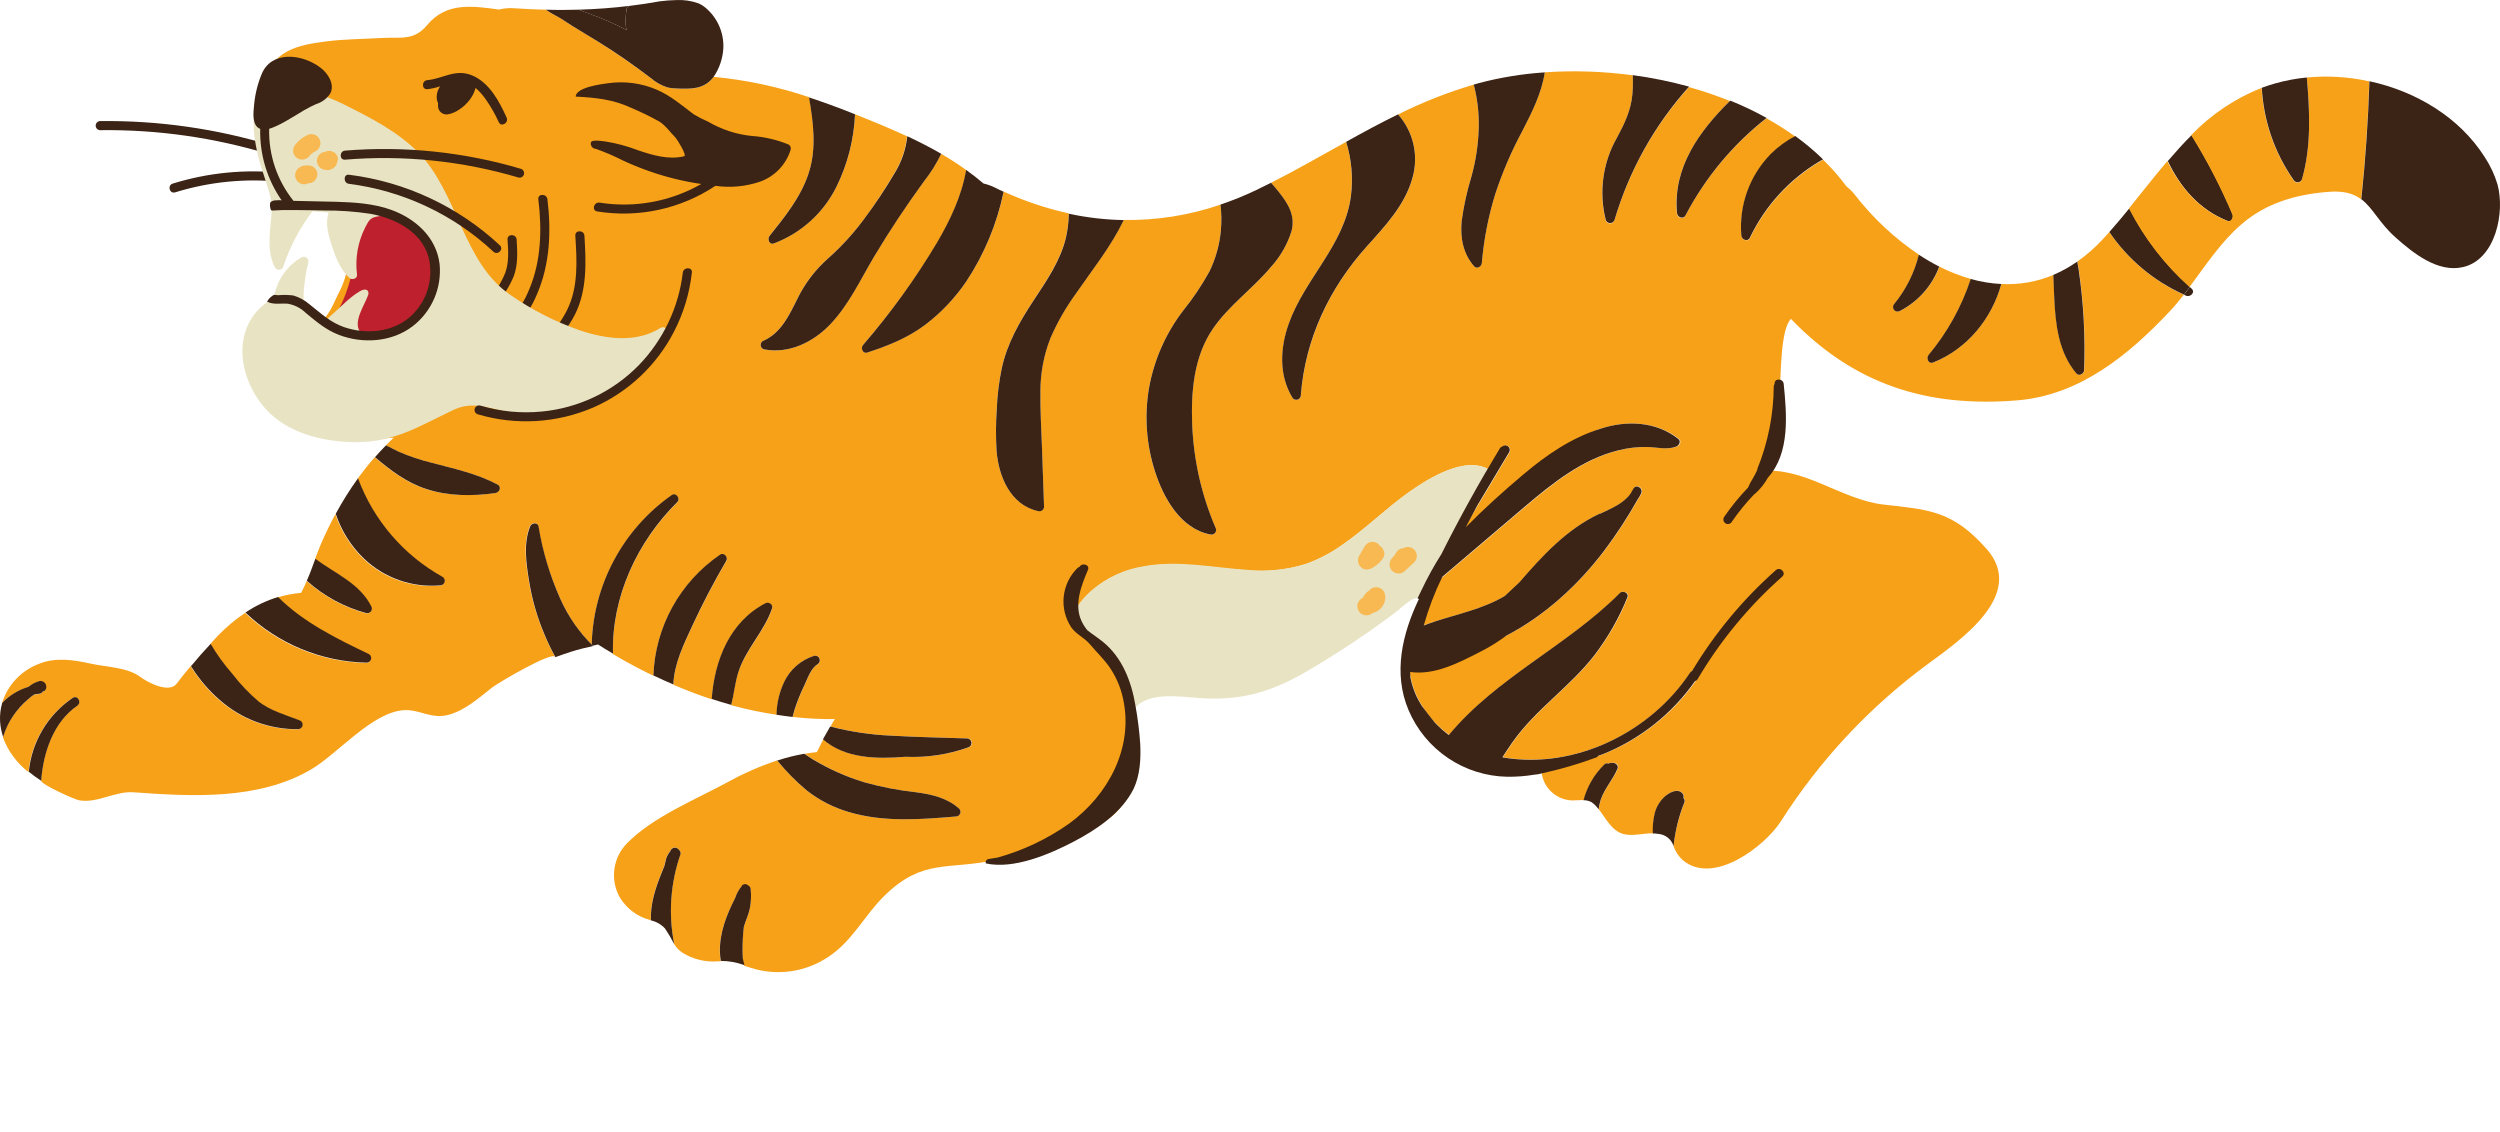 <?xml version="1.0" encoding="UTF-8"?> <svg xmlns="http://www.w3.org/2000/svg" viewBox="0 0 462 209.161" fill="none"><path d="M389.808 42.871C389.422 43.305 389.02 43.739 388.642 44.165C387.217 45.716 385.63 47.112 383.911 48.328C383.997 48.857 384.1 49.377 384.179 49.905C385.077 56.033 385.409 62.231 385.173 68.42C385.173 69.09 384.233 69.603 383.737 69.012C380.433 65.069 379.873 59.912 379.652 54.968C379.589 53.58 379.533 52.192 379.48 50.804C376.436 52.084 373.14 52.658 369.843 52.484C368.076 58.871 363.535 64.509 357.226 66.993C356.367 67.324 355.933 66.157 356.438 65.589C359.901 61.447 362.545 56.684 364.229 51.553C362.215 50.987 360.263 50.221 358.402 49.267C357.08 52.821 354.473 55.753 351.099 57.483C350.922 57.577 350.721 57.606 350.525 57.564C350.33 57.522 350.156 57.413 350.034 57.255C349.911 57.097 349.849 56.901 349.86 56.702C349.868 56.502 349.946 56.313 350.083 56.166C352.256 53.509 353.81 50.4 354.632 47.066C350.122 44.045 346.129 40.317 342.803 36.027C342.348 35.436 341.818 34.906 341.227 34.45C339.931 32.694 338.494 31.049 336.929 29.529C336.755 29.624 336.575 29.711 336.401 29.813C330.751 33.144 326.223 38.087 323.398 44.007C323.011 44.795 321.899 44.33 321.82 43.581C321.595 40.834 321.962 38.071 322.895 35.478C323.832 32.885 325.311 30.523 327.239 28.551C328.574 27.225 330.102 26.108 331.773 25.24C330.064 24.011 328.284 22.884 326.442 21.864C320.229 26.733 315.122 32.867 311.459 39.859C311.041 40.648 309.961 40.198 309.881 39.441C309.093 31.051 313.982 24.317 319.675 18.663C317.209 17.664 314.686 16.806 312.121 16.092C305.757 23.169 301.054 31.577 298.353 40.703C298.299 40.876 298.192 41.027 298.046 41.133C297.9 41.241 297.722 41.298 297.541 41.298C297.361 41.298 297.185 41.241 297.037 41.133C296.891 41.027 296.783 40.876 296.73 40.703C295.42 35.547 296.167 30.084 298.81 25.468C300.208 22.882 301.397 20.422 301.665 17.449C301.766 16.274 301.786 15.094 301.728 13.916C296.343 13.181 290.899 12.997 285.476 13.364C284.892 17.212 283.11 20.745 281.346 24.167C279.323 27.916 277.638 31.837 276.313 35.885C275.036 40.021 274.207 44.283 273.847 48.596C273.791 49.267 272.939 49.779 272.419 49.195C270.36 46.869 269.832 43.888 270.115 40.869C270.495 38.056 271.105 35.279 271.938 32.565C272.73 29.685 273.179 26.72 273.269 23.734C273.351 21.004 273.039 18.277 272.348 15.635C267.531 17.056 262.848 18.903 258.359 21.155C259.746 22.71 260.719 24.588 261.193 26.618C261.665 28.647 261.62 30.762 261.064 32.77C259.708 37.856 256.024 41.728 252.602 45.537C245.678 53.241 241.223 62.656 240.403 73.049C240.405 73.236 240.345 73.418 240.231 73.567C240.12 73.716 239.961 73.823 239.781 73.872C239.6 73.921 239.407 73.908 239.235 73.836C239.064 73.764 238.92 73.637 238.827 73.475C236.296 69.343 236.61 64.273 238.164 59.849C241.09 51.506 248.462 45.276 249.637 36.24C250.06 32.875 249.761 29.458 248.763 26.217C244.149 28.78 239.568 31.406 234.875 33.787C235.341 34.316 235.807 34.852 236.249 35.404C237.999 37.58 239.403 39.828 238.669 42.721C237.898 45.187 236.595 47.453 234.851 49.361C231.517 53.351 227.131 56.419 224.167 60.724C220.603 65.881 220.075 72.418 220.311 78.514C220.577 85.072 222.041 91.526 224.632 97.557C224.71 97.701 224.744 97.865 224.731 98.028C224.716 98.192 224.656 98.347 224.557 98.477C224.456 98.607 224.321 98.705 224.167 98.76C224.012 98.815 223.847 98.824 223.686 98.787C218.166 97.754 215.012 92.037 213.435 87.14C211.847 82.209 211.46 76.969 212.308 71.858C213.222 66.616 215.386 61.672 218.617 57.444C220.446 55.18 222.073 52.76 223.482 50.213C224.639 47.846 225.358 45.29 225.603 42.666C225.753 41.052 225.736 39.427 225.547 37.817C219.796 39.792 213.744 40.75 207.663 40.648C205.298 45.545 201.875 49.803 198.792 54.274C196.946 56.821 195.381 59.56 194.124 62.443C192.89 65.58 192.259 68.921 192.263 72.292C192.216 75.785 192.429 79.294 192.555 82.788L192.933 93.646C192.929 93.772 192.897 93.896 192.838 94.008C192.779 94.121 192.696 94.218 192.595 94.294C192.493 94.37 192.376 94.422 192.252 94.446C192.127 94.47 191.999 94.466 191.877 94.434C186.727 93.346 184.527 88.008 184.157 83.276C184.004 80.707 184.017 78.131 184.196 75.564C184.298 73.068 184.598 70.584 185.095 68.136C186.097 63.476 188.391 59.462 190.985 55.52C193.351 51.876 195.953 48.178 196.979 43.865C197.306 42.41 197.485 40.925 197.515 39.433C193.371 38.526 189.336 37.175 185.482 35.404C184.259 41.327 181.915 46.961 178.574 52.003C176.516 55.032 173.984 57.711 171.075 59.935C167.818 62.403 164.159 63.878 160.296 65.124C159.436 65.408 158.979 64.335 159.507 63.72C164.626 57.824 169.22 51.492 173.235 44.795C175.641 40.687 177.762 36.121 178.574 31.43C177.074 30.351 175.522 29.348 173.922 28.425C173.061 30.222 172.003 31.918 170.767 33.48C167.498 37.943 164.438 42.556 161.589 47.319C159.026 51.609 156.857 56.34 153.38 59.983C150.226 63.263 145.755 65.455 141.15 64.564C140.994 64.516 140.855 64.424 140.749 64.299C140.644 64.174 140.577 64.021 140.556 63.859C140.536 63.697 140.562 63.532 140.632 63.384C140.702 63.237 140.814 63.113 140.953 63.027C144.312 61.607 145.849 58.201 147.379 55.141C148.763 52.326 150.687 49.81 153.041 47.737C155.51 45.549 157.74 43.107 159.696 40.451C161.691 37.775 163.534 34.99 165.216 32.108C166.533 30.013 167.356 27.645 167.621 25.184C164.467 23.726 161.25 22.401 158.024 21.108C157.82 25.766 156.649 30.331 154.586 34.513C152.191 39.336 148.058 43.072 143.019 44.969C142.143 45.268 141.733 44.18 142.23 43.565C145.061 40.041 148.01 36.374 149.437 32.021C150.943 27.44 150.313 22.629 149.548 17.969C143.824 16.038 137.897 14.773 131.884 14.2C130.15 16.566 127.673 16.471 125.048 16.361C124.504 16.354 123.963 16.296 123.431 16.187C122.247 15.823 121.154 15.213 120.222 14.397C117.068 12.031 113.913 9.808 110.546 7.718C108.969 6.735 107.366 5.757 105.736 4.785C104.853 4.225 103.986 3.618 103.079 3.105C102.309 2.723 101.569 2.286 100.863 1.796C98.934 1.749 96.999 1.659 95.059 1.528C94.112 1.448 93.157 1.528 92.236 1.765C87.276 1.102 82.498 0.345 78.918 4.651C76.458 7.616 73.99 6.811 70.654 7.016C67.318 7.221 63.557 7.206 60.151 7.671C57.706 8.002 55.198 8.349 53.054 9.516C48.244 12.102 49.245 16.7 49.111 21.344C49.04 24.159 48.646 26.69 49.371 29.537C49.718 30.893 50.309 33.566 51.484 34.466C52.659 35.364 54.725 35.554 56.05 36.043C57.375 36.531 58.849 37.099 60.221 37.691C61.105 38.077 63.581 38.795 64.054 39.67C64.267 40.072 64.054 40.924 64.054 41.373C64.054 42.162 64.133 43.013 64.204 43.826C64.416 45.393 64.477 46.978 64.385 48.557C64.097 50.609 63.446 52.593 62.461 54.416C61.672 56.04 61.128 57.515 59.906 58.894C59.341 59.593 58.689 60.215 57.966 60.748C56.973 61.426 54.915 61.867 53.779 61.308C52.644 60.748 52.06 58.981 52.107 57.799C52.157 57.446 52.122 57.086 52.005 56.75C51.974 56.667 51.927 56.59 51.867 56.525C51.807 56.461 51.734 56.408 51.653 56.372C51.573 56.335 51.486 56.315 51.397 56.312C51.308 56.309 51.22 56.324 51.138 56.355C51.027 57.191 49.726 57.641 49.119 58.232C48.365 58.966 47.743 59.825 47.282 60.771C46.311 62.627 46.061 64.775 46.58 66.804C49.978 78.861 61.176 82.07 72.759 80.887C72.255 81.352 71.782 81.833 71.3 82.314C72.089 82.653 72.877 83.103 73.666 83.489C75.658 84.347 77.718 85.035 79.825 85.547C83.941 86.636 88.136 87.534 91.929 89.553C92.717 89.995 92.252 91.028 91.503 91.13C87.276 91.674 82.884 91.698 78.784 90.397C75.133 89.23 72.128 86.943 69.25 84.499C68.154 85.744 67.121 87.046 66.096 88.441C68.964 96.177 74.501 102.635 81.709 106.649C81.871 106.741 81.998 106.884 82.07 107.056C82.142 107.227 82.155 107.418 82.108 107.598C82.06 107.778 81.954 107.938 81.806 108.051C81.659 108.164 81.478 108.226 81.291 108.226C78.724 108.451 76.137 108.127 73.705 107.275C71.272 106.422 69.049 105.061 67.184 103.282C64.799 100.992 63.012 98.151 61.98 95.01C61.06 96.729 60.2 98.498 59.401 100.317C58.976 101.287 58.613 102.296 58.226 103.313C61.885 106.049 66.412 107.831 68.572 112.105C68.652 112.25 68.688 112.415 68.675 112.579C68.663 112.744 68.603 112.902 68.502 113.033C68.402 113.164 68.266 113.263 68.11 113.318C67.955 113.374 67.786 113.382 67.626 113.343C63.56 112.239 59.811 110.195 56.681 107.374C56.372 108.12 56.025 108.849 55.64 109.558C54.179 109.691 52.734 109.968 51.327 110.386C55.987 115.062 62.224 118.114 68.131 120.945C68.287 121.041 68.408 121.185 68.476 121.356C68.544 121.527 68.555 121.715 68.507 121.893C68.459 122.07 68.355 122.227 68.21 122.341C68.066 122.454 67.888 122.518 67.705 122.522C59.34 122.348 51.344 119.045 45.294 113.265C43.488 114.478 41.815 115.879 40.303 117.444C39.798 117.956 39.349 118.493 38.86 119.021C40.016 120.983 41.355 122.831 42.858 124.541C44.319 126.449 45.981 128.194 47.818 129.745C49.978 131.393 52.77 132.174 55.285 133.144C55.475 133.203 55.638 133.328 55.744 133.496C55.851 133.664 55.895 133.864 55.869 134.061C55.842 134.258 55.747 134.439 55.6 134.573C55.453 134.707 55.263 134.784 55.065 134.792C49.713 134.855 44.529 132.924 40.524 129.375C38.535 127.635 36.809 125.616 35.398 123.382L35.225 123.121C34.357 124.17 33.474 125.219 32.662 126.323C31.258 128.223 27.245 126.078 25.959 125.116C23.523 123.287 19.714 123.295 16.757 122.64C13.603 121.947 10.37 121.434 7.294 122.64C5.658 123.245 4.182 124.216 2.98 125.481C1.778 126.746 0.883 128.269 0.363 129.934C1.705 128.547 3.38 127.526 5.229 126.969C5.819 126.473 6.511 126.109 7.255 125.905C7.437 125.874 7.623 125.89 7.797 125.952C7.97 126.013 8.125 126.118 8.247 126.256C8.369 126.395 8.453 126.562 8.492 126.742C8.531 126.922 8.523 127.109 8.469 127.285C8.442 127.434 8.367 127.57 8.257 127.674C8.146 127.777 8.005 127.843 7.854 127.861C7.783 127.975 7.686 128.071 7.571 128.141C7.456 128.21 7.326 128.252 7.192 128.263C6.879 128.29 6.568 128.337 6.261 128.405C5.852 128.679 5.464 128.985 5.102 129.319C4.583 129.76 4.093 130.234 3.636 130.739C2.751 131.732 2.001 132.838 1.404 134.027C1.05 134.737 0.757 135.475 0.529 136.235C1.469 138.784 3.109 141.017 5.26 142.677C5.523 139.932 6.392 137.279 7.803 134.909C9.214 132.539 11.133 130.512 13.421 128.972C14.32 128.365 15.156 129.816 14.265 130.423C9.905 133.404 7.957 138.995 7.602 144.294C7.602 144.948 13.753 147.748 14.636 147.898C18.034 148.489 21.267 146.155 24.682 146.415C35.556 147.203 47.755 147.882 57.485 142.196C62.398 139.326 68.817 131.535 74.707 131.235C77.554 131.094 79.698 132.915 82.797 132.119C85.896 131.322 88.459 129.004 90.951 127.048C92.087 126.157 101.991 120.346 102.582 121.395C101.834 120.043 101.162 118.65 100.571 117.223C99.222 114.05 98.263 110.724 97.717 107.319C97.188 104.054 96.652 100.435 97.898 97.281C98.166 96.595 99.349 96.374 99.475 97.281C100.251 101.886 101.613 106.372 103.528 110.631C104.941 113.796 106.912 116.681 109.348 119.147C109.483 113.711 110.892 108.383 113.459 103.59C116.027 98.797 119.683 94.673 124.133 91.548C124.921 90.988 125.805 92.21 125.15 92.865C117.754 100.167 112.983 110.442 113.283 120.882C115.688 122.309 118.179 123.65 120.75 124.88C120.909 120.455 122.107 116.129 124.247 112.253C126.386 108.376 129.408 105.057 133.067 102.564C133.785 102.083 134.644 103.014 134.211 103.707C131.939 107.603 129.85 111.596 127.942 115.685C126.365 119.053 124.574 122.782 124.433 126.544C126.798 127.537 129.117 128.444 131.529 129.233C132.042 122.136 134.818 114.991 141.457 111.538C142.064 111.222 142.94 111.751 142.687 112.484C141.229 116.797 137.743 120.078 136.379 124.422C135.788 126.346 135.59 128.365 135.109 130.321C137.88 131.073 140.692 131.663 143.531 132.087C143.565 129.998 144.041 127.939 144.927 126.047C145.468 124.895 146.243 123.868 147.203 123.031C148.163 122.195 149.286 121.568 150.502 121.19C150.695 121.146 150.897 121.172 151.073 121.262C151.249 121.353 151.388 121.502 151.465 121.684C151.542 121.866 151.552 122.07 151.494 122.259C151.437 122.448 151.314 122.611 151.148 122.719C149.871 123.508 149.295 125.321 148.688 126.623C147.962 128.108 147.346 129.645 146.843 131.22C146.717 131.638 146.606 132.064 146.504 132.489C149.084 132.789 151.681 132.921 154.279 132.884C153.987 133.333 153.727 133.798 153.49 134.256C157.23 135.229 161.063 135.8 164.924 135.959C169.545 136.219 174.174 136.314 178.795 136.463C178.993 136.471 179.183 136.549 179.33 136.682C179.477 136.816 179.572 136.998 179.599 137.195C179.625 137.392 179.581 137.592 179.475 137.76C179.368 137.927 179.205 138.052 179.016 138.112C175.291 139.44 171.343 140.032 167.392 139.854C162.117 140.288 156.195 140.209 152.15 136.621C151.74 137.41 151.361 138.198 150.959 138.987C150.171 139.066 149.437 139.176 148.68 139.302C149.264 139.681 149.816 140.091 150.328 140.375C153.246 142.126 156.361 143.524 159.609 144.538C162.785 145.431 166.029 146.058 169.309 146.415C172.195 146.801 175.041 147.448 177.257 149.451C177.37 149.571 177.445 149.72 177.475 149.882C177.504 150.044 177.486 150.211 177.423 150.363C177.359 150.515 177.253 150.645 177.118 150.738C176.982 150.831 176.822 150.882 176.658 150.886C170.066 151.446 163.253 151.982 156.842 150.058C154.008 149.234 151.36 147.872 149.043 146.044C147.066 144.383 145.255 142.535 143.633 140.525C140.443 141.588 137.358 142.942 134.416 144.57C128.344 147.874 120.703 150.925 115.845 155.862C114.608 157.132 113.805 158.762 113.55 160.516C113.295 162.271 113.602 164.062 114.426 165.632C115.338 167.241 116.712 168.54 118.369 169.362C118.98 169.652 119.616 169.887 120.269 170.063C120.269 169.74 120.269 169.417 120.269 169.086C120.379 165.884 121.578 162.896 122.784 159.954C122.848 159.726 122.895 159.489 122.95 159.252C123.074 158.505 123.398 157.804 123.888 157.226V157.163C123.954 157.015 124.058 156.887 124.19 156.793C124.323 156.699 124.478 156.642 124.639 156.629C124.801 156.616 124.963 156.647 125.109 156.719C125.254 156.791 125.377 156.901 125.466 157.037C125.586 157.133 125.676 157.263 125.724 157.41C125.772 157.557 125.775 157.715 125.734 157.865C123.872 163.209 123.482 168.956 124.606 174.503C124.995 175.136 125.521 175.675 126.144 176.08C128.099 177.283 130.384 177.835 132.673 177.657H133.178C133.085 177.102 133.032 176.54 133.02 175.977C132.925 172.476 134.226 169.149 135.819 166.058C136.07 165.277 136.463 164.55 136.978 163.913V163.873C137.026 163.818 137.057 163.747 137.105 163.7C137.178 163.626 137.265 163.567 137.361 163.527C137.457 163.487 137.56 163.467 137.664 163.467C137.768 163.467 137.871 163.487 137.968 163.527C138.064 163.567 138.151 163.626 138.224 163.7C138.354 163.763 138.466 163.859 138.548 163.978C138.631 164.096 138.682 164.234 138.697 164.378C138.83 165.58 138.777 166.796 138.54 167.982C138.303 169.157 137.751 170.213 137.436 171.357C137.258 172.927 137.179 174.507 137.199 176.088C137.199 176.522 137.199 176.955 137.254 177.389C137.31 177.823 137.436 178.114 137.53 178.477C137.932 178.611 138.358 178.745 138.855 178.887C141.223 179.632 143.728 179.836 146.184 179.482C148.641 179.129 150.987 178.227 153.049 176.845C157.536 173.919 159.736 169.149 163.458 165.521C170.554 158.59 175.073 160.837 184.102 158.905C190.828 157.462 199.731 155.278 205.242 151.02C211.511 146.155 207.143 139.31 208.617 133.183C208.749 132.628 208.964 132.096 209.256 131.606C209.256 131.504 209.256 131.393 209.217 131.291C209.121 128.909 208.537 126.573 207.502 124.426C206.468 122.279 205.003 120.367 203.2 118.808C201.907 117.704 198.966 116.127 198.595 114.305C198.224 112.484 200.558 110.245 201.812 109.109C204.51 106.822 207.783 105.317 211.275 104.756C217.718 103.55 224.113 105.017 230.547 105.419C234.177 105.733 237.836 105.331 241.311 104.236C243.729 103.373 246.013 102.176 248.1 100.68C252.374 97.738 256.064 94.04 260.283 91.036C263.484 88.749 269.54 84.909 273.894 86.225C274.164 86.297 274.428 86.395 274.682 86.517C274.834 86.592 274.976 86.691 275.1 86.809C275.888 85.437 276.741 84.065 277.543 82.685C277.666 82.511 277.848 82.388 278.057 82.343C278.263 82.298 278.48 82.332 278.664 82.44C278.847 82.547 278.982 82.72 279.044 82.923C279.106 83.127 279.087 83.345 278.995 83.537C274.997 90.318 270.841 97.052 266.953 103.912C269.817 101.444 272.623 98.905 275.328 96.264C280.697 91.004 285.493 84.601 292.14 80.863C297.659 77.709 305.017 76.984 310.276 81.116C310.82 81.549 310.418 82.314 309.905 82.519C308.203 83.182 306.397 82.661 304.639 82.606C302.799 82.562 300.963 82.769 299.181 83.221C292.503 84.877 287.03 89.277 281.889 93.638C276.316 98.369 270.753 103.1 265.195 107.831C265.053 107.957 264.873 108.026 264.682 108.029C263.239 110.644 262.091 113.41 261.253 116.277C262.537 115.725 263.862 115.26 265.195 114.834C269.525 113.462 274.24 112.468 278.166 110.103C279.121 109.259 280.012 108.36 280.888 107.556C285.122 102.635 289.632 97.754 295.586 94.939C295.682 94.898 295.783 94.871 295.886 94.86C297.881 93.906 300.128 93.023 301.406 91.185L301.91 90.302C302.447 89.34 303.795 90.184 303.361 91.146C303.194 91.517 302.99 91.871 302.754 92.203C300.908 95.489 298.849 98.65 296.588 101.665C288.939 111.758 277.994 120.078 265.283 121.584C265.201 121.68 265.103 121.758 264.991 121.812C263.518 122.498 262.007 123.099 260.463 123.61C260.629 125.34 261.082 127.03 261.805 128.61C263.168 131.483 265.242 133.961 267.829 135.809C276.67 125.132 289.735 119.321 299.435 109.574C299.978 109.022 301.169 109.574 300.83 110.363C299.291 114.154 297.26 117.725 294.789 120.985C290.287 126.891 283.883 131.03 279.611 137.11C278.963 138.033 278.349 138.971 277.726 139.917L277.962 139.972C291.202 142.173 305.12 135.281 312.43 124.257C313.029 123.358 314.48 124.202 313.881 125.109C309.585 131.54 303.441 136.517 296.255 139.381C292.616 140.845 288.763 141.711 284.845 141.944C284.819 143.491 285.403 144.987 286.472 146.106C287.541 147.226 289.008 147.878 290.555 147.921C291.264 147.921 291.998 147.834 292.7 147.858C293.353 145.35 294.677 143.068 296.532 141.258C296.633 141.158 296.762 141.088 296.899 141.054C297.039 141.021 297.185 141.026 297.32 141.069C297.604 140.968 297.904 140.925 298.205 140.942C298.686 140.942 299.237 141.463 298.993 142.007C298.164 144.041 296.547 145.682 295.839 147.779C295.654 148.355 295.525 148.946 295.452 149.545C296.73 151.186 297.818 153.488 299.922 154.103C301.657 154.6 303.63 153.961 305.489 153.993C305.431 152.823 305.53 151.651 305.781 150.507C306.056 149.21 306.734 148.034 307.722 147.148C308.51 146.462 310.032 145.571 310.946 146.573C311.051 146.685 311.122 146.823 311.157 146.973C311.189 147.123 311.182 147.278 311.135 147.424C311.238 147.525 311.311 147.651 311.348 147.79C311.384 147.929 311.382 148.075 311.341 148.213C310.272 150.82 309.576 153.565 309.276 156.366C309.607 157.349 310.182 158.23 310.946 158.929C316.625 163.763 326.221 156.311 329.13 151.738C336.318 140.445 345.538 130.587 356.328 122.664C362.406 118.201 374.574 109.771 367.067 101.373C360.845 94.395 356.517 94.19 348.142 93.251C340.13 92.345 333.404 86.084 325.023 87.077C330.959 86.225 327.292 62.995 330.953 58.918C342.702 71.125 356.184 75.312 372.698 73.995C384.274 73.073 393.333 65.652 400.983 57.522C401.897 56.552 402.741 55.52 403.569 54.471C397.994 51.956 393.23 47.94 389.808 42.871Z" fill="#F6A117"></path><path d="M50.317 26.919C39.991 23.77 29.24 22.238 18.445 22.377C18.236 22.398 18.042 22.495 17.901 22.65C17.76 22.805 17.682 23.007 17.682 23.217C17.682 23.427 17.76 23.629 17.901 23.784C18.042 23.939 18.236 24.037 18.445 24.057C29.088 23.916 39.688 25.427 49.868 28.536C50.901 28.851 51.343 27.235 50.317 26.919Z" fill="#3B2315"></path><path d="M52.06 31.943C45.279 31.235 38.425 31.911 31.913 33.93C30.888 34.254 31.322 35.87 32.363 35.547C38.735 33.574 45.442 32.919 52.076 33.623C53.156 33.733 53.148 32.054 52.06 31.943Z" fill="#3B2315"></path><path d="M80.188 42.375C79.652 40.806 79.022 39.271 78.303 37.778C77.72 36.555 77.112 35.215 75.535 35.743C74.116 36.224 72.657 35.648 71.198 36.098C69.953 36.508 68.856 37.276 68.044 38.306C65.978 40.837 65.852 44.141 65.537 47.248C65.151 51.114 63.958 54.856 62.036 58.232C61.432 59.243 60.905 60.297 60.458 61.387C59.769 61.996 59.013 62.526 58.203 62.964C58.077 63.038 57.973 63.144 57.901 63.272C57.828 63.399 57.79 63.543 57.79 63.689C57.79 63.835 57.828 63.979 57.901 64.106C57.973 64.234 58.077 64.34 58.203 64.414C58.968 64.876 59.705 65.382 60.411 65.928C60.625 66.308 60.89 66.656 61.2 66.961C61.335 67.1 61.517 67.184 61.71 67.197C61.904 67.21 62.095 67.152 62.248 67.033C63.399 67.572 64.629 67.922 65.891 68.065C68.625 68.342 71.378 67.773 73.777 66.433C78.839 63.65 81.449 57.83 81.749 52.239C81.861 48.882 81.331 45.534 80.188 42.375Z" fill="#BE202E"></path><path d="M115.846 5.567C115.475 5.37 115.617 1.688 115.909 1.372C116.049 1.241 116.216 1.142 116.398 1.08C113.244 1.467 110.089 1.695 106.935 1.79C107.558 2.019 108.173 2.271 108.78 2.492C111.202 3.357 113.563 4.384 115.846 5.567Z" fill="#3B2315"></path><path d="M130.213 1.292C129.856 1.002 129.457 0.768 129.03 0.598C127.728 0.14 126.348 -0.058 124.969 0.015C123.951 0.036 122.935 0.112 121.925 0.243C120.088 0.582 118.243 0.851 116.406 1.079C116.224 1.141 116.057 1.24 115.916 1.371C115.625 1.686 115.483 5.369 115.853 5.566C113.575 4.384 111.22 3.356 108.804 2.491C108.197 2.27 107.582 2.018 106.959 1.789C104.932 1.852 102.906 1.86 100.863 1.789C101.569 2.279 102.31 2.716 103.079 3.098C103.986 3.61 104.853 4.218 105.736 4.778C107.345 5.75 108.948 6.728 110.547 7.711C113.945 9.801 117.06 11.993 120.222 14.39C121.154 15.206 122.248 15.815 123.431 16.18C123.963 16.289 124.505 16.347 125.048 16.353C127.674 16.464 130.15 16.535 131.884 14.193C132.949 12.627 133.568 10.8 133.675 8.909C133.738 7.457 133.457 6.01 132.856 4.686C132.254 3.363 131.349 2.2 130.213 1.292Z" fill="#3B2315"></path><path d="M145.7 26.699C143.526 25.808 141.223 25.276 138.879 25.121C136.037 24.823 133.292 23.919 130.828 22.472C129.913 22.077 129.025 21.622 128.171 21.108C125.979 19.444 123.944 17.693 121.397 16.589C118.585 15.378 115.497 14.955 112.463 15.367C111.185 15.541 106.478 16.108 106.383 17.851C109.995 18.032 113.315 18.364 116.634 19.925C118.403 20.669 120.13 21.509 121.807 22.44C122.974 23.15 123.889 24.491 124.859 25.46C125.096 25.689 127.012 28.741 126.436 28.875C123.574 29.577 120.593 28.686 117.809 27.739C115.922 27.011 113.964 26.483 111.966 26.162C111.493 26.107 109.6 25.776 109.269 26.209C108.938 26.643 109.459 27.534 110.058 27.495C111.754 28.081 113.406 28.787 115.002 29.608C116.626 30.365 118.282 31.041 119.97 31.635C123.096 32.73 126.32 33.522 129.598 34C123.908 37.258 117.275 38.474 110.799 37.446C109.742 37.281 109.285 38.897 110.35 39.071C117.972 40.307 125.779 38.617 132.208 34.34C134.999 34.741 137.846 34.471 140.512 33.551C141.825 33.073 143.012 32.299 143.98 31.29C144.947 30.281 145.671 29.064 146.094 27.731C146.164 27.541 146.162 27.331 146.09 27.141C146.018 26.952 145.879 26.794 145.7 26.699Z" fill="#3B2315"></path><path d="M149.43 32.038C148.003 36.391 145.053 40.058 142.223 43.583C141.749 44.166 142.159 45.286 143.011 44.986C148.048 43.088 152.178 39.352 154.571 34.53C156.634 30.348 157.805 25.783 158.009 21.125L157.544 20.936C154.852 19.853 152.174 18.878 149.509 18.01C150.305 22.647 150.936 27.457 149.43 32.038Z" fill="#3B2315"></path><path d="M159.696 40.451C157.745 43.103 155.519 45.543 153.057 47.729C150.703 49.803 148.779 52.318 147.395 55.134C145.865 58.201 144.328 61.607 140.968 63.019C140.829 63.105 140.718 63.229 140.648 63.377C140.578 63.524 140.551 63.689 140.572 63.851C140.593 64.013 140.66 64.166 140.765 64.291C140.87 64.416 141.009 64.508 141.165 64.557C145.771 65.448 150.25 63.256 153.396 59.975C156.889 56.332 159.042 51.601 161.605 47.311C164.443 42.58 167.503 37.967 170.783 33.472C172.019 31.91 173.077 30.215 173.937 28.418C171.911 27.251 169.813 26.178 167.668 25.177C167.403 27.637 166.581 30.005 165.263 32.1C163.566 34.986 161.708 37.774 159.696 40.451Z" fill="#3B2315"></path><path d="M159.492 63.745C158.987 64.336 159.444 65.432 160.28 65.148C164.144 63.887 167.803 62.428 171.06 59.96C173.969 57.735 176.501 55.057 178.558 52.027C181.899 46.986 184.244 41.351 185.466 35.428C184.914 35.176 184.362 34.939 183.81 34.64C183.154 34.32 182.464 34.077 181.752 33.914C180.719 33.023 179.639 32.195 178.535 31.399C177.746 36.13 175.601 40.656 173.196 44.765C169.191 51.479 164.605 57.83 159.492 63.745Z" fill="#3B2315"></path><path d="M40.587 129.336C44.593 132.886 49.776 134.817 55.128 134.754C55.327 134.746 55.516 134.668 55.663 134.535C55.811 134.401 55.906 134.219 55.932 134.022C55.958 133.825 55.914 133.625 55.808 133.457C55.701 133.29 55.539 133.165 55.349 133.105C52.833 132.135 50.042 131.355 47.881 129.707C46.045 128.156 44.382 126.411 42.921 124.502C41.418 122.792 40.08 120.944 38.924 118.983C37.662 120.331 36.448 121.703 35.288 123.115L35.462 123.375C36.875 125.598 38.601 127.606 40.587 129.336Z" fill="#3B2315"></path><path d="M3.683 130.684C4.141 130.18 4.63 129.706 5.15 129.265C5.512 128.93 5.899 128.625 6.309 128.35C6.616 128.283 6.927 128.236 7.24 128.208C7.374 128.198 7.504 128.156 7.619 128.086C7.734 128.017 7.831 127.921 7.902 127.806C8.052 127.789 8.193 127.723 8.304 127.62C8.415 127.516 8.489 127.38 8.517 127.231C8.571 127.055 8.578 126.868 8.54 126.687C8.501 126.507 8.416 126.34 8.295 126.202C8.173 126.064 8.018 125.959 7.844 125.897C7.671 125.836 7.484 125.82 7.303 125.851C6.558 126.055 5.867 126.418 5.276 126.915C3.428 127.472 1.753 128.493 0.411 129.88C0.084 131.001 -0.05 132.169 0.016 133.334C0.08 134.303 0.268 135.26 0.576 136.181C0.805 135.421 1.098 134.682 1.452 133.973C2.048 132.784 2.799 131.678 3.683 130.684Z" fill="#3B2315"></path><path d="M14.282 130.423C15.173 129.816 14.337 128.365 13.438 128.972C11.165 130.511 9.259 132.532 7.857 134.891C6.454 137.25 5.589 139.89 5.324 142.622C6.058 143.22 6.824 143.778 7.618 144.293C7.989 139.018 9.921 133.404 14.282 130.423Z" fill="#3B2315"></path><path d="M67.768 122.46C67.952 122.456 68.129 122.392 68.274 122.279C68.419 122.166 68.523 122.008 68.571 121.831C68.618 121.653 68.608 121.465 68.54 121.295C68.472 121.124 68.351 120.98 68.194 120.883C62.288 118.052 56.051 115.001 51.39 110.325C49.249 110.979 47.216 111.947 45.358 113.195C51.406 118.978 59.402 122.284 67.768 122.46Z" fill="#3B2315"></path><path d="M68.62 112.051C66.46 107.777 61.933 105.995 58.274 103.259C57.778 104.623 57.289 105.995 56.697 107.32C59.827 110.14 63.576 112.185 67.642 113.289C67.805 113.336 67.978 113.334 68.139 113.282C68.3 113.23 68.443 113.132 68.548 112.999C68.653 112.866 68.715 112.705 68.728 112.536C68.741 112.367 68.704 112.198 68.62 112.051Z" fill="#3B2315"></path><path d="M81.354 108.172C81.541 108.172 81.722 108.111 81.869 107.997C82.017 107.883 82.123 107.724 82.171 107.544C82.218 107.364 82.205 107.173 82.133 107.002C82.061 106.83 81.934 106.687 81.772 106.595C74.564 102.581 69.027 96.123 66.159 88.387C64.648 90.481 63.273 92.67 62.043 94.94C63.075 98.082 64.862 100.922 67.247 103.212C69.111 104.994 71.333 106.358 73.766 107.213C76.198 108.069 78.785 108.395 81.354 108.172Z" fill="#3B2315"></path><path d="M91.527 91.124C92.277 91.029 92.765 89.996 91.953 89.547C88.16 87.528 83.965 86.629 79.849 85.541C77.742 85.029 75.682 84.34 73.691 83.483C72.902 83.128 72.113 82.647 71.325 82.308C70.631 83.01 69.953 83.735 69.298 84.484C72.177 86.929 75.181 89.215 78.832 90.382C82.909 91.707 87.301 91.707 91.527 91.124Z" fill="#3B2315"></path><path d="M103.529 110.632C101.635 106.383 100.292 101.91 99.531 97.321C99.365 96.415 98.182 96.636 97.954 97.321C96.708 100.476 97.244 104.095 97.772 107.36C98.319 110.764 99.277 114.09 100.627 117.264C101.218 118.691 101.889 120.084 102.638 121.435C103.576 121.104 104.499 120.765 105.453 120.465C106.801 120.039 108.197 119.677 109.608 119.385C107.047 116.877 104.985 113.907 103.529 110.632Z" fill="#3B2315"></path><path d="M125.75 157.889C125.791 157.74 125.788 157.582 125.74 157.434C125.693 157.287 125.603 157.157 125.482 157.061C125.393 156.925 125.27 156.815 125.125 156.743C124.979 156.671 124.817 156.641 124.655 156.653C124.494 156.666 124.339 156.723 124.207 156.817C124.074 156.911 123.97 157.039 123.905 157.187V157.25C123.414 157.828 123.09 158.529 122.966 159.277C122.911 159.513 122.864 159.75 122.801 159.978C121.594 162.92 120.396 165.908 120.285 169.11C120.285 169.441 120.285 169.764 120.285 170.087C121.287 170.312 122.197 170.834 122.895 171.586C123.525 172.522 124.097 173.496 124.606 174.503C123.492 168.962 123.887 163.224 125.75 157.889Z" fill="#3B2315"></path><path d="M137.223 176.002C137.203 174.422 137.282 172.841 137.46 171.271C137.791 170.127 138.327 169.071 138.564 167.896C138.801 166.71 138.854 165.495 138.721 164.292C138.706 164.148 138.655 164.011 138.573 163.892C138.49 163.773 138.378 163.678 138.248 163.614C138.175 163.54 138.088 163.482 137.992 163.442C137.895 163.402 137.792 163.381 137.688 163.381C137.584 163.381 137.481 163.402 137.385 163.442C137.289 163.482 137.202 163.54 137.128 163.614C137.081 163.662 137.05 163.732 137.002 163.788V163.835C136.487 164.472 136.094 165.2 135.843 165.98C134.266 169.071 132.949 172.399 133.044 175.9C133.056 176.463 133.109 177.024 133.201 177.579C134.696 177.579 136.178 177.846 137.578 178.368C137.483 178.005 137.381 177.642 137.302 177.28C137.223 176.917 137.263 176.436 137.223 176.002Z" fill="#3B2315"></path><path d="M95.47 44.261C95.399 43.189 93.719 43.181 93.79 44.261C93.932 46.311 94.082 48.425 93.38 50.396C92.663 52.168 91.659 53.809 90.407 55.253C88.184 57.99 85.353 60.261 81.859 61.081C80.811 61.325 81.26 62.942 82.309 62.658C86.149 61.759 89.343 59.22 91.771 56.184C93.072 54.653 94.135 52.936 94.926 51.09C95.738 48.929 95.627 46.564 95.47 44.261Z" fill="#3B2315"></path><path d="M101.163 36.816C101.037 35.759 99.357 35.743 99.483 36.816C100.161 42.335 100.027 48.163 97.843 53.375C96.098 57.786 92.764 61.385 88.499 63.46C87.521 63.918 88.373 65.361 89.35 64.911C93.849 62.699 97.381 58.914 99.278 54.274C101.636 48.786 101.88 42.682 101.163 36.816Z" fill="#3B2315"></path><path d="M108 43.55C107.929 42.477 106.249 42.469 106.321 43.55C106.604 48.139 106.92 53.012 104.799 57.286C102.898 61.095 99.373 64.896 95.431 66.599C94.445 67.033 95.297 68.484 96.274 68.05C98.457 66.99 100.422 65.533 102.07 63.752C103.751 62.11 105.161 60.213 106.249 58.13C108.52 53.596 108.308 48.47 108 43.55Z" fill="#3B2315"></path><path d="M122.075 60.583C117.573 63.445 111.95 62.657 107.14 61.04C102.601 59.456 98.298 57.262 94.35 54.519C85.471 48.526 84.643 35.507 77.168 28.047C73.343 24.231 68.431 21.739 63.605 19.318C60.159 17.591 56.508 16.692 53.062 15.155C52.391 14.796 51.698 14.48 50.988 14.208C50.629 14.076 50.244 14.033 49.865 14.083C49.486 14.132 49.124 14.273 48.812 14.492C48.449 14.835 48.178 15.264 48.023 15.738C46.786 19.303 46.528 23.134 47.274 26.833C47.802 29.908 48.938 32.739 49.805 35.72C50.531 38.212 50.049 40.357 49.876 42.927C49.726 45.127 49.742 47.477 50.83 49.456C50.916 49.596 51.04 49.708 51.187 49.778C51.335 49.848 51.5 49.874 51.662 49.852C51.824 49.83 51.976 49.762 52.1 49.655C52.224 49.549 52.314 49.408 52.36 49.251C52.989 47.347 53.781 45.5 54.726 43.732C55.191 42.864 55.688 42.02 56.224 41.2C56.492 40.782 56.768 40.412 57.052 39.978L57.446 39.426C57.533 39.324 57.612 39.213 57.714 39.103C57.817 38.992 57.785 39.056 57.824 39.04L60.734 39.276C60.111 41.066 60.592 43.101 61.152 44.883C61.893 47.249 62.729 49.614 64.543 51.357C65.016 51.806 66.073 51.522 65.978 50.758C65.597 47.762 66.125 44.721 67.492 42.028C68.194 40.648 68.438 40.278 69.724 40.002C71.25 39.756 72.813 39.853 74.297 40.286C75.17 40.68 75.947 41.258 76.576 41.981C77.595 42.949 78.483 44.047 79.218 45.246C80.016 46.751 80.441 48.427 80.457 50.131C80.474 51.835 80.081 53.518 79.312 55.039C77.294 59.14 72.215 63.067 67.484 61.844C67.098 61.775 66.748 61.571 66.499 61.269C65.237 59.384 67.39 56.348 67.989 54.637C68.108 54.391 68.125 54.107 68.036 53.849C67.776 53.312 66.964 53.517 66.459 53.849C64.496 55.024 63.124 56.609 61.428 58.067C60.025 59.266 60.49 59.289 58.936 58.225C57.92 57.38 56.973 56.454 56.106 55.457C56.106 55.008 56.106 54.558 56.106 54.117C56.242 52.225 56.529 50.348 56.965 48.502C57.006 48.342 57 48.173 56.946 48.017C56.892 47.861 56.794 47.724 56.662 47.623C56.531 47.522 56.374 47.462 56.209 47.45C56.044 47.438 55.879 47.475 55.735 47.556C54.365 48.34 53.192 49.427 52.307 50.733C51.421 52.04 50.846 53.531 50.625 55.094C48.678 56.074 47.083 57.633 46.06 59.558C43.371 64.707 45.271 71.125 48.835 75.281C52.888 80.052 59.772 81.692 65.781 81.716C72.98 81.716 77.522 78.719 83.736 75.786C87.001 74.209 89.729 75.21 93.072 75.975C104.845 78.672 117.375 71.969 123.219 61.781C123.322 61.621 123.369 61.429 123.351 61.239C123.333 61.048 123.252 60.869 123.12 60.731C122.988 60.592 122.813 60.502 122.623 60.476C122.434 60.449 122.24 60.486 122.075 60.583Z" fill="#E8E3C2"></path><path d="M81.236 48.787C80.637 43.827 76.749 40.373 72.231 38.757C69.006 37.605 65.513 37.393 62.122 37.29C59.504 37.219 56.886 37.172 54.236 37.117C51.213 33.35 49.621 28.634 49.742 23.806C52.644 22.899 55.514 20.47 58.416 19.24C59.5 18.908 60.433 18.205 61.049 17.253C61.885 15.581 60.663 13.571 59.165 12.459C55.758 9.92 50.16 9.344 48.362 13.673C47.603 15.512 47.127 17.456 46.95 19.437C46.824 20.77 46.509 23.214 48.086 23.814C47.971 28.544 49.369 33.188 52.076 37.069C51.989 36.943 51.145 37.006 50.972 37.022C50.635 37.019 50.306 37.124 50.033 37.322C49.781 37.582 49.899 38.425 50.033 38.725C50.045 38.768 50.07 38.807 50.104 38.835C50.182 38.891 50.277 38.916 50.373 38.907C50.972 38.907 51.563 38.82 52.163 38.82H54.694C56.413 38.82 58.14 38.867 59.859 38.899C62.762 38.875 65.663 39.083 68.533 39.522C72.972 40.357 77.79 42.731 79.17 47.407C79.683 49.371 79.648 51.437 79.072 53.383C78.495 55.328 77.397 57.079 75.898 58.447C72.602 61.443 67.657 61.853 63.573 60.449C61.042 59.574 59.283 57.887 57.225 56.262C56.35 55.502 55.323 54.937 54.213 54.606C53.268 54.488 52.314 54.472 51.366 54.559C51.15 54.518 50.931 54.491 50.712 54.48C50.527 54.533 50.357 54.627 50.215 54.756C49.858 55.017 49.566 55.357 49.363 55.75C50.515 56.349 51.863 56.034 53.101 56.113C54.397 56.32 55.596 56.926 56.531 57.847C58.439 59.424 60.198 60.931 62.548 61.853C66.987 63.588 72.412 63.249 76.276 60.276C78.009 58.939 79.374 57.183 80.241 55.173C81.109 53.163 81.451 50.965 81.236 48.787Z" fill="#3B2315"></path><path d="M149.051 146.044C151.368 147.872 154.016 149.234 156.85 150.058C163.285 151.982 170.074 151.446 176.666 150.886C176.831 150.882 176.99 150.831 177.126 150.738C177.262 150.645 177.368 150.515 177.431 150.363C177.495 150.211 177.513 150.044 177.483 149.882C177.454 149.721 177.378 149.571 177.265 149.451C175.049 147.448 172.203 146.801 169.317 146.415C166.037 146.059 162.793 145.431 159.618 144.538C156.345 143.527 153.205 142.126 150.266 140.367C149.753 140.059 149.201 139.673 148.618 139.295C146.931 139.594 145.269 140.013 143.642 140.548C145.264 142.55 147.076 144.391 149.051 146.044Z" fill="#3B2315"></path><path d="M167.322 139.855C171.272 140.033 175.22 139.441 178.945 138.113C179.134 138.053 179.297 137.928 179.404 137.761C179.511 137.593 179.555 137.393 179.528 137.196C179.502 136.999 179.407 136.817 179.259 136.684C179.112 136.55 178.923 136.472 178.724 136.465C174.103 136.315 169.475 136.22 164.854 135.96C160.993 135.801 157.159 135.23 153.42 134.257C152.954 135.045 152.505 135.834 152.079 136.622C156.148 140.21 162.046 140.289 167.322 139.855Z" fill="#3B2315"></path><path d="M92.371 45.333C84.679 38.162 74.922 33.598 64.488 32.29C63.415 32.156 63.431 33.867 64.488 33.97C74.482 35.252 83.822 39.641 91.188 46.516C91.976 47.257 93.167 46.074 92.371 45.333Z" fill="#3B2315"></path><path d="M96.274 31.202C85.741 28.078 74.72 26.936 63.77 27.834C62.698 27.921 62.69 29.601 63.77 29.506C74.567 28.614 85.436 29.734 95.825 32.81C96.034 32.859 96.255 32.826 96.441 32.716C96.626 32.606 96.763 32.429 96.821 32.221C96.879 32.014 96.854 31.791 96.752 31.601C96.651 31.411 96.479 31.268 96.274 31.202Z" fill="#3B2315"></path><path d="M126.183 50.38C125.421 56.802 122.576 62.799 118.085 67.452C113.322 72.343 106.98 75.388 100.185 76.047C96.341 76.431 92.46 76.058 88.759 74.951C88.544 74.891 88.315 74.919 88.122 75.029C87.928 75.138 87.786 75.32 87.726 75.534C87.666 75.749 87.694 75.978 87.804 76.172C87.913 76.365 88.095 76.508 88.309 76.567C95.36 78.655 102.92 78.203 109.671 75.29C116.077 72.472 121.323 67.543 124.535 61.325C126.307 57.912 127.432 54.202 127.855 50.38C128.005 49.308 126.325 49.315 126.183 50.38Z" fill="#3B2315"></path><path d="M190.993 55.543C188.399 59.486 186.104 63.476 185.103 68.16C184.606 70.608 184.306 73.092 184.204 75.588C184.025 78.155 184.012 80.731 184.165 83.3C184.535 88.031 186.735 93.37 191.884 94.458C192.007 94.49 192.135 94.494 192.259 94.47C192.384 94.446 192.501 94.394 192.602 94.318C192.704 94.242 192.787 94.145 192.846 94.032C192.904 93.92 192.937 93.796 192.941 93.669L192.563 82.811C192.437 79.318 192.224 75.809 192.271 72.316C192.266 68.945 192.898 65.604 194.132 62.467C195.389 59.583 196.954 56.844 198.8 54.297C201.883 49.826 205.313 45.568 207.671 40.671C204.258 40.609 200.859 40.215 197.523 39.496C197.493 40.988 197.314 42.473 196.986 43.928C195.961 48.202 193.391 51.9 190.993 55.543Z" fill="#3B2315"></path><path d="M225.611 42.652C225.367 45.275 224.648 47.832 223.49 50.198C222.082 52.745 220.455 55.165 218.626 57.429C215.395 61.657 213.231 66.602 212.316 71.844C211.468 76.955 211.855 82.194 213.444 87.125C215.021 92.022 218.175 97.739 223.694 98.772C223.855 98.81 224.021 98.801 224.175 98.746C224.33 98.691 224.465 98.592 224.566 98.462C224.665 98.333 224.725 98.177 224.738 98.014C224.753 97.85 224.718 97.687 224.641 97.542C222.05 91.512 220.586 85.057 220.319 78.499C220.083 72.403 220.611 65.882 224.175 60.709C227.14 56.404 231.526 53.336 234.86 49.346C236.603 47.439 237.906 45.172 238.677 42.707C239.426 39.813 238.007 37.566 236.255 35.389C235.815 34.837 235.349 34.301 234.884 33.773C233.986 34.23 233.078 34.679 232.172 35.113C230.021 36.145 227.81 37.043 225.547 37.802C225.738 39.412 225.76 41.037 225.611 42.652Z" fill="#3B2315"></path><path d="M249.654 36.225C248.477 45.262 241.105 51.492 238.155 59.834C236.58 64.258 236.288 69.297 238.819 73.46C238.911 73.623 239.055 73.75 239.227 73.822C239.401 73.894 239.592 73.906 239.772 73.858C239.952 73.809 240.111 73.702 240.225 73.553C240.337 73.404 240.397 73.222 240.397 73.035C241.185 62.642 245.672 53.226 252.595 45.522C256.017 41.714 259.69 37.842 261.056 32.756C261.612 30.748 261.657 28.633 261.185 26.603C260.712 24.574 259.738 22.696 258.351 21.141C255.109 22.718 251.932 24.445 248.769 26.203C249.772 29.443 250.073 32.86 249.654 36.225Z" fill="#3B2315"></path><path d="M271.938 32.567C271.105 35.283 270.495 38.062 270.115 40.878C269.832 43.898 270.36 46.879 272.419 49.205C272.939 49.788 273.791 49.276 273.847 48.606C274.209 44.292 275.036 40.03 276.313 35.894C277.64 31.846 279.323 27.925 281.346 24.177C283.112 20.754 284.894 17.222 285.476 13.374C281.369 13.641 277.299 14.304 273.319 15.353C272.986 15.439 272.67 15.542 272.348 15.637C273.039 18.278 273.351 21.005 273.271 23.735C273.179 26.721 272.732 29.686 271.938 32.567Z" fill="#3B2315"></path><path d="M301.665 17.434C301.397 20.406 300.208 22.867 298.81 25.453C296.187 30.056 295.446 35.496 296.745 40.633C296.799 40.805 296.908 40.956 297.054 41.063C297.2 41.17 297.376 41.228 297.556 41.228C297.739 41.228 297.915 41.17 298.061 41.063C298.207 40.956 298.314 40.805 298.37 40.633C301.069 31.501 305.772 23.087 312.138 16.006C308.718 15.068 305.242 14.36 301.728 13.885C301.788 15.068 301.766 16.254 301.665 17.434Z" fill="#3B2315"></path><path d="M309.914 39.372C309.984 40.161 311.066 40.594 311.491 39.79C315.154 32.798 320.261 26.664 326.474 21.796C324.3 20.593 322.052 19.524 319.748 18.594C313.999 24.248 309.126 30.99 309.914 39.372Z" fill="#3B2315"></path><path d="M321.798 43.511C321.861 44.3 322.973 44.757 323.374 43.937C326.199 38.017 330.727 33.075 336.378 29.743C336.552 29.641 336.732 29.554 336.906 29.459C335.302 27.894 333.582 26.45 331.764 25.138C330.094 26.007 328.565 27.124 327.23 28.45C325.298 30.424 323.812 32.79 322.874 35.389C321.936 37.988 321.569 40.758 321.798 43.511Z" fill="#3B2315"></path><path d="M351.068 57.484C354.443 55.753 357.047 52.822 358.37 49.267C357.073 48.604 355.815 47.869 354.6 47.067C353.78 50.401 352.226 53.51 350.051 56.167C349.916 56.314 349.836 56.503 349.828 56.703C349.819 56.902 349.881 57.098 350.004 57.256C350.124 57.413 350.298 57.523 350.493 57.565C350.688 57.607 350.892 57.578 351.068 57.484Z" fill="#3B2315"></path><path d="M357.226 66.995C363.535 64.511 368.093 58.872 369.843 52.485C367.93 52.389 366.032 52.077 364.19 51.555C362.505 56.685 359.862 61.448 356.399 65.591C355.925 66.159 356.358 67.326 357.226 66.995Z" fill="#3B2315"></path><path d="M383.705 69.005C384.203 69.596 385.117 69.084 385.141 68.414C385.377 62.23 385.044 56.037 384.147 49.914C384.068 49.394 383.967 48.873 383.879 48.337C382.494 49.315 381.008 50.142 379.448 50.805C379.503 52.193 379.557 53.581 379.621 54.969C379.843 59.905 380.401 65.078 383.705 69.005Z" fill="#3B2315"></path><path d="M403.979 54.645C404.767 54.984 405.779 54.014 404.997 53.328L404.69 53.044C404.334 53.525 403.964 53.991 403.593 54.464L403.979 54.645Z" fill="#3B2315"></path><path d="M393.501 38.503C392.294 39.986 391.071 41.452 389.81 42.872C393.241 47.932 398.013 51.938 403.593 54.44C403.964 53.967 404.334 53.501 404.69 53.021C400.094 48.915 396.3 43.993 393.501 38.503Z" fill="#3B2315"></path><path d="M411.635 40.814C412.425 41.114 412.835 40.16 412.582 39.576C410.435 34.521 407.902 29.638 405.004 24.972C403.475 26.494 402.024 28.126 400.613 29.759C402.9 34.608 406.455 38.772 411.635 40.814Z" fill="#3B2315"></path><path d="M298.922 142.032C299.143 141.488 298.591 141.007 298.134 140.968C297.833 140.95 297.533 140.993 297.249 141.094C297.114 141.051 296.968 141.046 296.829 141.079C296.691 141.112 296.564 141.183 296.461 141.283C294.607 143.093 293.282 145.375 292.629 147.883C293.121 147.874 293.608 147.985 294.048 148.206C294.536 148.521 294.959 148.925 295.294 149.397L295.42 149.57C295.493 148.971 295.624 148.38 295.807 147.804C296.509 145.707 298.087 144.066 298.922 142.032Z" fill="#3B2315"></path><path d="M311.088 147.449C311.135 147.303 311.142 147.147 311.109 146.998C311.075 146.848 311.004 146.71 310.899 146.597C309.984 145.612 308.479 146.487 307.674 147.173C306.687 148.059 306.008 149.235 305.734 150.532C305.482 151.676 305.384 152.848 305.444 154.018C305.779 154.018 306.114 154.048 306.444 154.104C307.088 154.152 307.702 154.393 308.209 154.795C308.713 155.197 309.085 155.743 309.276 156.36C309.564 153.568 310.242 150.832 311.294 148.23C311.333 148.093 311.335 147.949 311.298 147.811C311.262 147.674 311.191 147.549 311.088 147.449Z" fill="#3B2315"></path><path d="M329.628 70.937C329.51 69.881 327.853 69.865 327.947 70.937C327.842 71.069 327.786 71.234 327.79 71.402C327.756 76.61 326.734 81.764 324.778 86.59C324.74 86.691 324.718 86.797 324.714 86.905C324.478 87.42 324.214 87.923 323.926 88.411C323.578 88.945 323.284 89.51 323.044 90.099C321.425 91.781 319.948 93.593 318.628 95.516C318.561 95.611 318.514 95.72 318.492 95.834C318.469 95.948 318.471 96.065 318.494 96.179C318.52 96.293 318.567 96.4 318.636 96.494C318.705 96.588 318.793 96.667 318.892 96.726C318.993 96.785 319.104 96.822 319.22 96.836C319.334 96.85 319.452 96.84 319.564 96.806C319.675 96.772 319.778 96.716 319.866 96.641C319.954 96.565 320.027 96.472 320.079 96.368C321.309 94.579 322.683 92.894 324.186 91.329C324.242 91.302 324.295 91.27 324.345 91.234C325.294 90.384 326.094 89.379 326.71 88.262C330.835 83.735 330.186 76.567 329.628 70.937Z" fill="#3B2315"></path><path d="M268.95 98.843C271.416 95.886 272.971 92.022 275.077 88.75C275.298 88.466 275.44 88.129 275.487 87.772C275.48 87.501 275.395 87.238 275.24 87.015C275.085 86.792 274.871 86.62 274.619 86.518C274.366 86.396 274.102 86.298 273.829 86.226C269.478 84.909 263.422 88.75 260.221 91.037C256.002 94.041 252.335 97.739 248.037 100.68C245.951 102.177 243.666 103.374 241.247 104.237C237.797 105.282 234.175 105.646 230.586 105.309C224.152 104.907 217.756 103.44 211.315 104.647C207.822 105.207 204.55 106.712 201.852 109C200.598 110.135 198.256 112.367 198.635 114.196C199.013 116.026 201.947 117.595 203.24 118.699C205.043 120.257 206.507 122.169 207.542 124.316C208.577 126.463 209.16 128.8 209.256 131.181C209.256 131.284 209.256 131.394 209.296 131.497C211.575 127.617 217.915 128.76 221.842 129.013C229.783 129.533 235.397 127.72 242.288 123.603C245.963 121.411 249.574 119.109 253.085 116.656C254.873 115.403 256.648 114.101 258.383 112.769C258.817 112.43 260.938 110.324 261.979 110.561C262.206 110.08 262.436 109.607 262.672 109.126C264.328 105.45 266.436 101.995 268.95 98.843Z" fill="#E8E3C2"></path><path d="M210.707 137.34C210.541 135 210.246 132.67 209.824 130.362C209.099 125.977 207.395 121.53 203.855 118.644C202.885 117.855 201.852 117.201 200.929 116.46C200.496 115.926 200.13 115.341 199.841 114.717C198.453 111.657 199.841 108.188 201.056 105.302C201.45 104.34 199.952 103.906 199.479 104.773C199.342 104.806 199.217 104.874 199.116 104.97C197.683 106.382 196.785 108.249 196.576 110.25C196.368 112.251 196.861 114.262 197.972 115.939C198.879 117.232 200.433 117.863 201.45 119.093C202.633 120.505 204.036 121.83 205.077 123.351C206.263 125.087 207.099 127.037 207.537 129.092C209.54 138.129 204.817 146.905 197.625 152.165C193.605 155.014 189.124 157.148 184.378 158.473C183.842 158.56 183.306 158.654 182.801 158.725C182.296 158.796 182.052 159.135 182.186 159.561C187.374 160.689 193.927 157.874 198.406 155.54C202.656 153.316 207.301 150.193 209.493 145.77C210.652 143.325 210.873 140.329 210.707 137.34Z" fill="#3B2315"></path><path d="M328.177 105.364C322.099 110.747 316.882 117.028 312.704 123.989C312.558 124.047 312.432 124.149 312.342 124.281C305.032 135.32 291.116 142.196 277.876 139.996L277.638 139.941C278.261 138.995 278.877 138.057 279.523 137.134C283.797 131.054 290.199 126.883 294.703 121.008C297.174 117.749 299.205 114.177 300.742 110.387C301.081 109.598 299.892 109.022 299.347 109.598C289.647 119.345 276.582 125.156 267.743 135.833C266.811 135.137 265.942 134.364 265.141 133.523C264.351 132.529 263.525 131.504 262.775 130.487C262.395 129.89 262.054 129.271 261.749 128.634C261.247 127.535 260.878 126.381 260.646 125.196C260.646 124.864 260.607 124.525 260.598 124.178C265.053 124.833 269.54 122.499 273.404 120.527C275.148 119.656 276.809 118.632 278.372 117.468C285.47 113.777 291.674 108.092 296.509 101.697C298.769 98.681 300.828 95.52 302.674 92.234C302.911 91.903 303.115 91.549 303.282 91.178C303.716 90.216 302.367 89.372 301.831 90.334L301.326 91.217C300.034 93.054 297.786 93.938 295.807 94.892C295.704 94.903 295.603 94.93 295.506 94.971C289.553 97.794 285.042 102.675 280.809 107.587C279.933 108.376 279.042 109.29 278.089 110.134C274.145 112.5 269.413 113.462 265.118 114.866C264.446 115.086 263.776 115.347 263.106 115.591C263.98 112.492 265.13 109.478 266.543 106.586C271.612 102.265 276.687 97.949 281.771 93.638C286.912 89.277 292.385 84.877 299.063 83.221C300.845 82.769 302.681 82.562 304.521 82.606C306.279 82.662 308.084 83.182 309.787 82.52C310.3 82.315 310.701 81.55 310.158 81.116C306.011 77.836 300.521 77.638 295.674 79.263C290.405 80.903 285.792 84.073 281.59 87.613C277.915 90.712 274.272 93.977 270.873 97.439C271.59 96.098 272.277 94.742 273.009 93.417C274.982 90.121 276.953 86.833 278.909 83.537C279.001 83.365 279.029 83.167 278.993 82.976C278.954 82.785 278.849 82.613 278.698 82.491C278.546 82.368 278.357 82.302 278.162 82.305C277.966 82.307 277.78 82.377 277.632 82.504C277.44 82.558 277.277 82.682 277.174 82.851C273.325 89.201 269.735 95.696 266.401 102.336C265.012 104.518 263.761 106.786 262.657 109.125C262.419 109.606 262.191 110.079 261.962 110.56C262.054 110.59 262.138 110.641 262.206 110.71C259.124 117.16 257.413 124.391 260.291 131.212C261.816 134.816 264.353 137.899 267.597 140.089C270.839 142.278 274.65 143.478 278.561 143.545C280.238 143.562 281.914 143.433 283.568 143.158C284.016 143.132 284.461 143.056 284.894 142.93C288.314 142.181 291.678 141.199 294.963 139.989C295.133 139.93 295.276 139.816 295.373 139.665C295.633 139.571 295.893 139.492 296.161 139.389C303.048 136.63 308.986 131.929 313.25 125.858C313.351 125.831 313.445 125.784 313.527 125.721C313.61 125.657 313.679 125.578 313.731 125.487C317.913 118.399 323.185 112.013 329.351 106.562C330.171 105.837 328.98 104.654 328.177 105.364Z" fill="#3B2315"></path><path d="M426.296 14.319C426.839 20.572 427.155 27.007 425.411 33.094C425.371 33.261 425.28 33.412 425.152 33.526C425.023 33.64 424.862 33.713 424.692 33.734C424.52 33.755 424.347 33.724 424.194 33.645C424.042 33.566 423.917 33.443 423.836 33.291C420.313 28.27 418.273 22.36 417.945 16.235C413.035 18.188 408.599 21.167 404.933 24.972C407.831 29.638 410.364 34.521 412.511 39.576C412.764 40.16 412.337 41.153 411.566 40.814C406.416 38.772 402.891 34.608 400.525 29.775C398.112 32.613 395.794 35.602 393.43 38.519C396.229 44.009 400.023 48.931 404.619 53.037C407.638 49.007 410.39 44.733 414.222 41.445C418.78 37.502 424.317 35.925 430.214 35.46C433.202 35.215 434.946 35.783 436.341 36.832C437.11 29.588 437.608 22.32 437.839 15.029C434.052 14.196 430.158 13.957 426.296 14.319Z" fill="#F6A117"></path><path d="M425.411 33.094C427.155 27.007 426.839 20.572 426.296 14.319C424.297 14.511 422.32 14.884 420.39 15.432C419.561 15.668 418.765 15.936 417.983 16.22C418.312 22.345 420.353 28.254 423.874 33.276C423.96 33.416 424.083 33.527 424.228 33.599C424.377 33.67 424.54 33.698 424.701 33.679C424.864 33.66 425.016 33.595 425.143 33.491C425.268 33.387 425.362 33.249 425.411 33.094Z" fill="#3B2315"></path><path d="M442.721 43.897C445.955 46.767 450.489 50.434 455.156 49.361C461.212 47.974 462.962 39.181 461.528 34.048C460.989 32.262 460.192 30.565 459.162 29.009C454.493 21.668 446.489 16.881 437.872 15.012C437.64 22.299 437.14 29.566 436.373 36.816C438.518 38.424 439.654 41.176 442.721 43.897Z" fill="#3B2315"></path><path d="M125.151 92.803C125.805 92.148 124.93 90.926 124.134 91.486C119.683 94.61 116.028 98.735 113.46 103.528C110.892 108.321 109.484 113.649 109.348 119.085C109.427 119.164 109.49 119.251 109.569 119.322L110.515 119.101C111.422 119.684 112.345 120.244 113.283 120.796C112.984 110.38 117.754 100.105 125.151 92.803Z" fill="#3B2315"></path><path d="M134.21 103.644C134.62 102.95 133.785 102.02 133.067 102.501C129.407 104.995 126.384 108.315 124.245 112.193C122.105 116.071 120.908 120.398 120.75 124.824C121.964 125.408 123.192 125.962 124.432 126.488C124.574 122.695 126.38 118.997 127.941 115.63C129.839 111.54 131.929 107.545 134.21 103.644Z" fill="#3B2315"></path><path d="M142.679 112.423C142.932 111.689 142.056 111.161 141.449 111.476C134.81 114.93 132.034 122.067 131.521 129.171C132.712 129.566 133.887 129.92 135.133 130.26C135.638 128.312 135.811 126.317 136.403 124.361C137.735 120.016 141.221 116.736 142.679 112.423Z" fill="#3B2315"></path><path d="M148.657 126.624C149.264 125.323 149.84 123.517 151.118 122.721C151.283 122.612 151.406 122.45 151.463 122.26C151.521 122.071 151.511 121.868 151.434 121.685C151.357 121.503 151.218 121.354 151.042 121.263C150.866 121.173 150.664 121.147 150.471 121.191C149.255 121.569 148.132 122.196 147.172 123.033C146.212 123.869 145.437 124.896 144.896 126.048C144.01 127.941 143.534 129.999 143.5 132.088C144.494 132.246 145.479 132.38 146.473 132.491C146.576 132.065 146.686 131.639 146.812 131.221C147.315 129.646 147.931 128.109 148.657 126.624Z" fill="#3B2315"></path><path d="M93.625 21.731C92.276 18.75 90.47 15.32 87.316 13.964C84.162 12.608 81.875 14.563 78.966 14.808C77.901 14.902 77.893 16.574 78.966 16.487C79.771 16.393 80.564 16.213 81.331 15.951C81.284 16.038 81.213 16.125 81.166 16.219C80.765 16.898 80.614 17.696 80.74 18.474C80.787 18.661 80.856 18.841 80.945 19.011C80.933 19.237 80.933 19.463 80.945 19.689C80.961 19.923 81.03 20.151 81.146 20.356C81.262 20.56 81.422 20.736 81.615 20.87C81.808 21.005 82.028 21.095 82.26 21.133C82.492 21.172 82.73 21.158 82.956 21.092C83.642 20.939 84.291 20.649 84.864 20.241C85.451 19.863 85.982 19.404 86.441 18.877C87.127 18.129 87.624 17.229 87.892 16.251C88.622 16.887 89.266 17.616 89.808 18.419C90.724 19.728 91.516 21.119 92.174 22.575C92.615 23.56 94.066 22.709 93.625 21.731Z" fill="#3B2315"></path><path d="M255.646 101.643C255.583 101.433 255.463 101.244 255.3 101.099C255.206 101.024 255.105 100.958 255 100.902C255 100.902 255 100.823 254.944 100.791C254.826 100.612 254.667 100.464 254.48 100.358C254.285 100.246 254.072 100.174 253.849 100.146C253.628 100.117 253.402 100.133 253.185 100.192C252.763 100.319 252.402 100.601 252.176 100.981L251.152 102.747L250.987 103.149C250.927 103.369 250.927 103.6 250.987 103.819C250.985 103.97 251.026 104.117 251.105 104.245C251.17 104.452 251.29 104.638 251.451 104.781L251.79 105.05L252.194 105.215C252.41 105.274 252.638 105.274 252.855 105.215C253.078 105.205 253.297 105.137 253.486 105.018C253.894 104.792 254.28 104.528 254.637 104.23C254.894 104.01 255.126 103.765 255.33 103.496C255.493 103.352 255.614 103.167 255.678 102.96C255.785 102.762 255.837 102.538 255.828 102.313C255.835 102.077 255.77 101.844 255.646 101.643Z" fill="#F8B953"></path><path d="M261.687 102.108C261.623 101.901 261.502 101.715 261.339 101.572C261.028 101.256 260.601 101.077 260.156 101.075L259.708 101.138C259.553 101.179 259.407 101.246 259.274 101.335C259.188 101.327 259.1 101.327 259.014 101.335L258.613 101.508C258.364 101.654 258.158 101.86 258.012 102.108C257.898 102.325 257.767 102.534 257.619 102.731C257.511 102.867 257.395 102.996 257.271 103.117C256.975 103.445 256.799 103.866 256.775 104.308C256.764 104.533 256.816 104.756 256.925 104.954C256.99 105.161 257.11 105.347 257.271 105.491C257.425 105.648 257.61 105.772 257.812 105.857C258.016 105.943 258.235 105.987 258.454 105.987L258.902 105.924C259.184 105.85 259.437 105.7 259.637 105.491L261.339 103.914C261.502 103.77 261.623 103.584 261.687 103.377C261.786 103.176 261.837 102.955 261.837 102.731C261.837 102.506 261.786 102.285 261.687 102.084V102.108Z" fill="#F8B953"></path><path d="M255.985 110.182C255.994 109.958 255.944 109.736 255.843 109.536C255.775 109.33 255.656 109.146 255.495 109C255.349 108.838 255.161 108.719 254.952 108.653C254.755 108.55 254.536 108.502 254.313 108.511L253.864 108.566C253.585 108.646 253.329 108.795 253.123 109L253.035 109.118C252.889 109.209 252.75 109.312 252.619 109.426L252.477 109.559C252.408 109.635 252.346 109.714 252.286 109.796L252.097 110.041L252.003 110.214C251.981 110.278 251.953 110.342 251.925 110.403L251.648 110.585C251.459 110.688 251.301 110.837 251.182 111.018C251.036 111.179 250.929 111.374 250.875 111.586C250.817 111.806 250.817 112.037 250.875 112.256C250.88 112.479 250.948 112.695 251.073 112.879L251.333 113.226C251.539 113.429 251.794 113.575 252.073 113.652L252.524 113.715C252.82 113.715 253.11 113.636 253.368 113.486L253.714 113.25H253.817C254.027 113.182 254.233 113.098 254.433 112.998C254.506 112.96 254.574 112.915 254.637 112.863C254.821 112.743 254.993 112.602 255.15 112.445C255.296 112.285 255.431 112.114 255.551 111.933C255.596 111.867 255.635 111.799 255.669 111.728C255.766 111.532 255.848 111.329 255.914 111.121C255.963 110.903 255.998 110.681 256.017 110.458C256.019 110.365 256.009 110.272 255.985 110.182Z" fill="#F8B953"></path><path d="M59 25.626C58.779 25.245 58.42 24.963 57.998 24.838L57.557 24.783C57.258 24.782 56.964 24.861 56.705 25.011C56.242 25.23 55.81 25.508 55.42 25.839C55.032 26.17 54.688 26.549 54.395 26.967C54.272 27.155 54.204 27.373 54.198 27.598C54.139 27.814 54.139 28.043 54.198 28.26C54.333 28.679 54.612 29.037 54.986 29.269L55.388 29.435C55.68 29.514 55.987 29.514 56.279 29.435L56.682 29.269C56.929 29.127 57.134 28.92 57.273 28.67L57.092 28.915C57.264 28.699 57.46 28.503 57.675 28.331C57.9 28.167 58.141 28.024 58.393 27.905C58.585 27.807 58.748 27.66 58.866 27.479C59.01 27.314 59.112 27.117 59.165 26.904C59.268 26.466 59.207 26.006 58.992 25.611L59 25.626Z" fill="#F8B953"></path><path d="M58.432 31.391C58.345 31.281 58.25 31.17 58.164 31.052C57.959 30.846 57.703 30.699 57.422 30.626C57.389 30.618 57.354 30.618 57.32 30.626C57.162 30.626 56.997 30.571 56.831 30.555H56.673L56.184 30.618H56.027C55.877 30.674 55.727 30.744 55.585 30.808H55.538L55.443 30.871C55.301 30.973 55.159 31.076 55.025 31.194C54.866 31.34 54.746 31.525 54.678 31.73C54.577 31.93 54.528 32.153 54.536 32.377C54.526 32.601 54.575 32.824 54.678 33.023C54.744 33.232 54.864 33.42 55.025 33.568L55.364 33.828C55.618 33.982 55.911 34.061 56.208 34.056L56.657 34.001C56.786 33.962 56.91 33.909 57.028 33.843C57.091 33.843 57.147 33.843 57.202 33.843C57.423 33.835 57.638 33.767 57.824 33.646C58.016 33.543 58.178 33.394 58.298 33.213C58.447 33.051 58.551 32.852 58.597 32.637L58.66 32.196C58.652 31.913 58.574 31.636 58.432 31.391Z" fill="#F8B953"></path><path d="M62.438 29.104C62.385 28.893 62.282 28.699 62.138 28.536C62.019 28.355 61.856 28.206 61.665 28.102L61.263 27.937C60.971 27.858 60.664 27.858 60.372 27.937L59.986 28.102C59.923 28.102 59.859 28.102 59.804 28.102C59.589 28.149 59.39 28.252 59.229 28.402C59.05 28.519 58.903 28.679 58.803 28.867C58.74 29.001 58.685 29.135 58.629 29.269C58.551 29.561 58.551 29.869 58.629 30.16C58.685 30.294 58.74 30.428 58.803 30.563C58.946 30.814 59.152 31.024 59.402 31.17C59.553 31.249 59.711 31.312 59.875 31.359C60.049 31.401 60.226 31.428 60.403 31.438H60.49C60.648 31.438 60.806 31.438 60.971 31.375C61.133 31.319 61.291 31.253 61.444 31.178L61.523 31.13L61.862 30.862L61.996 30.681L62.13 30.507V30.468C62.253 30.282 62.324 30.067 62.335 29.845C62.442 29.613 62.478 29.355 62.438 29.104Z" fill="#F8B953"></path></svg> 